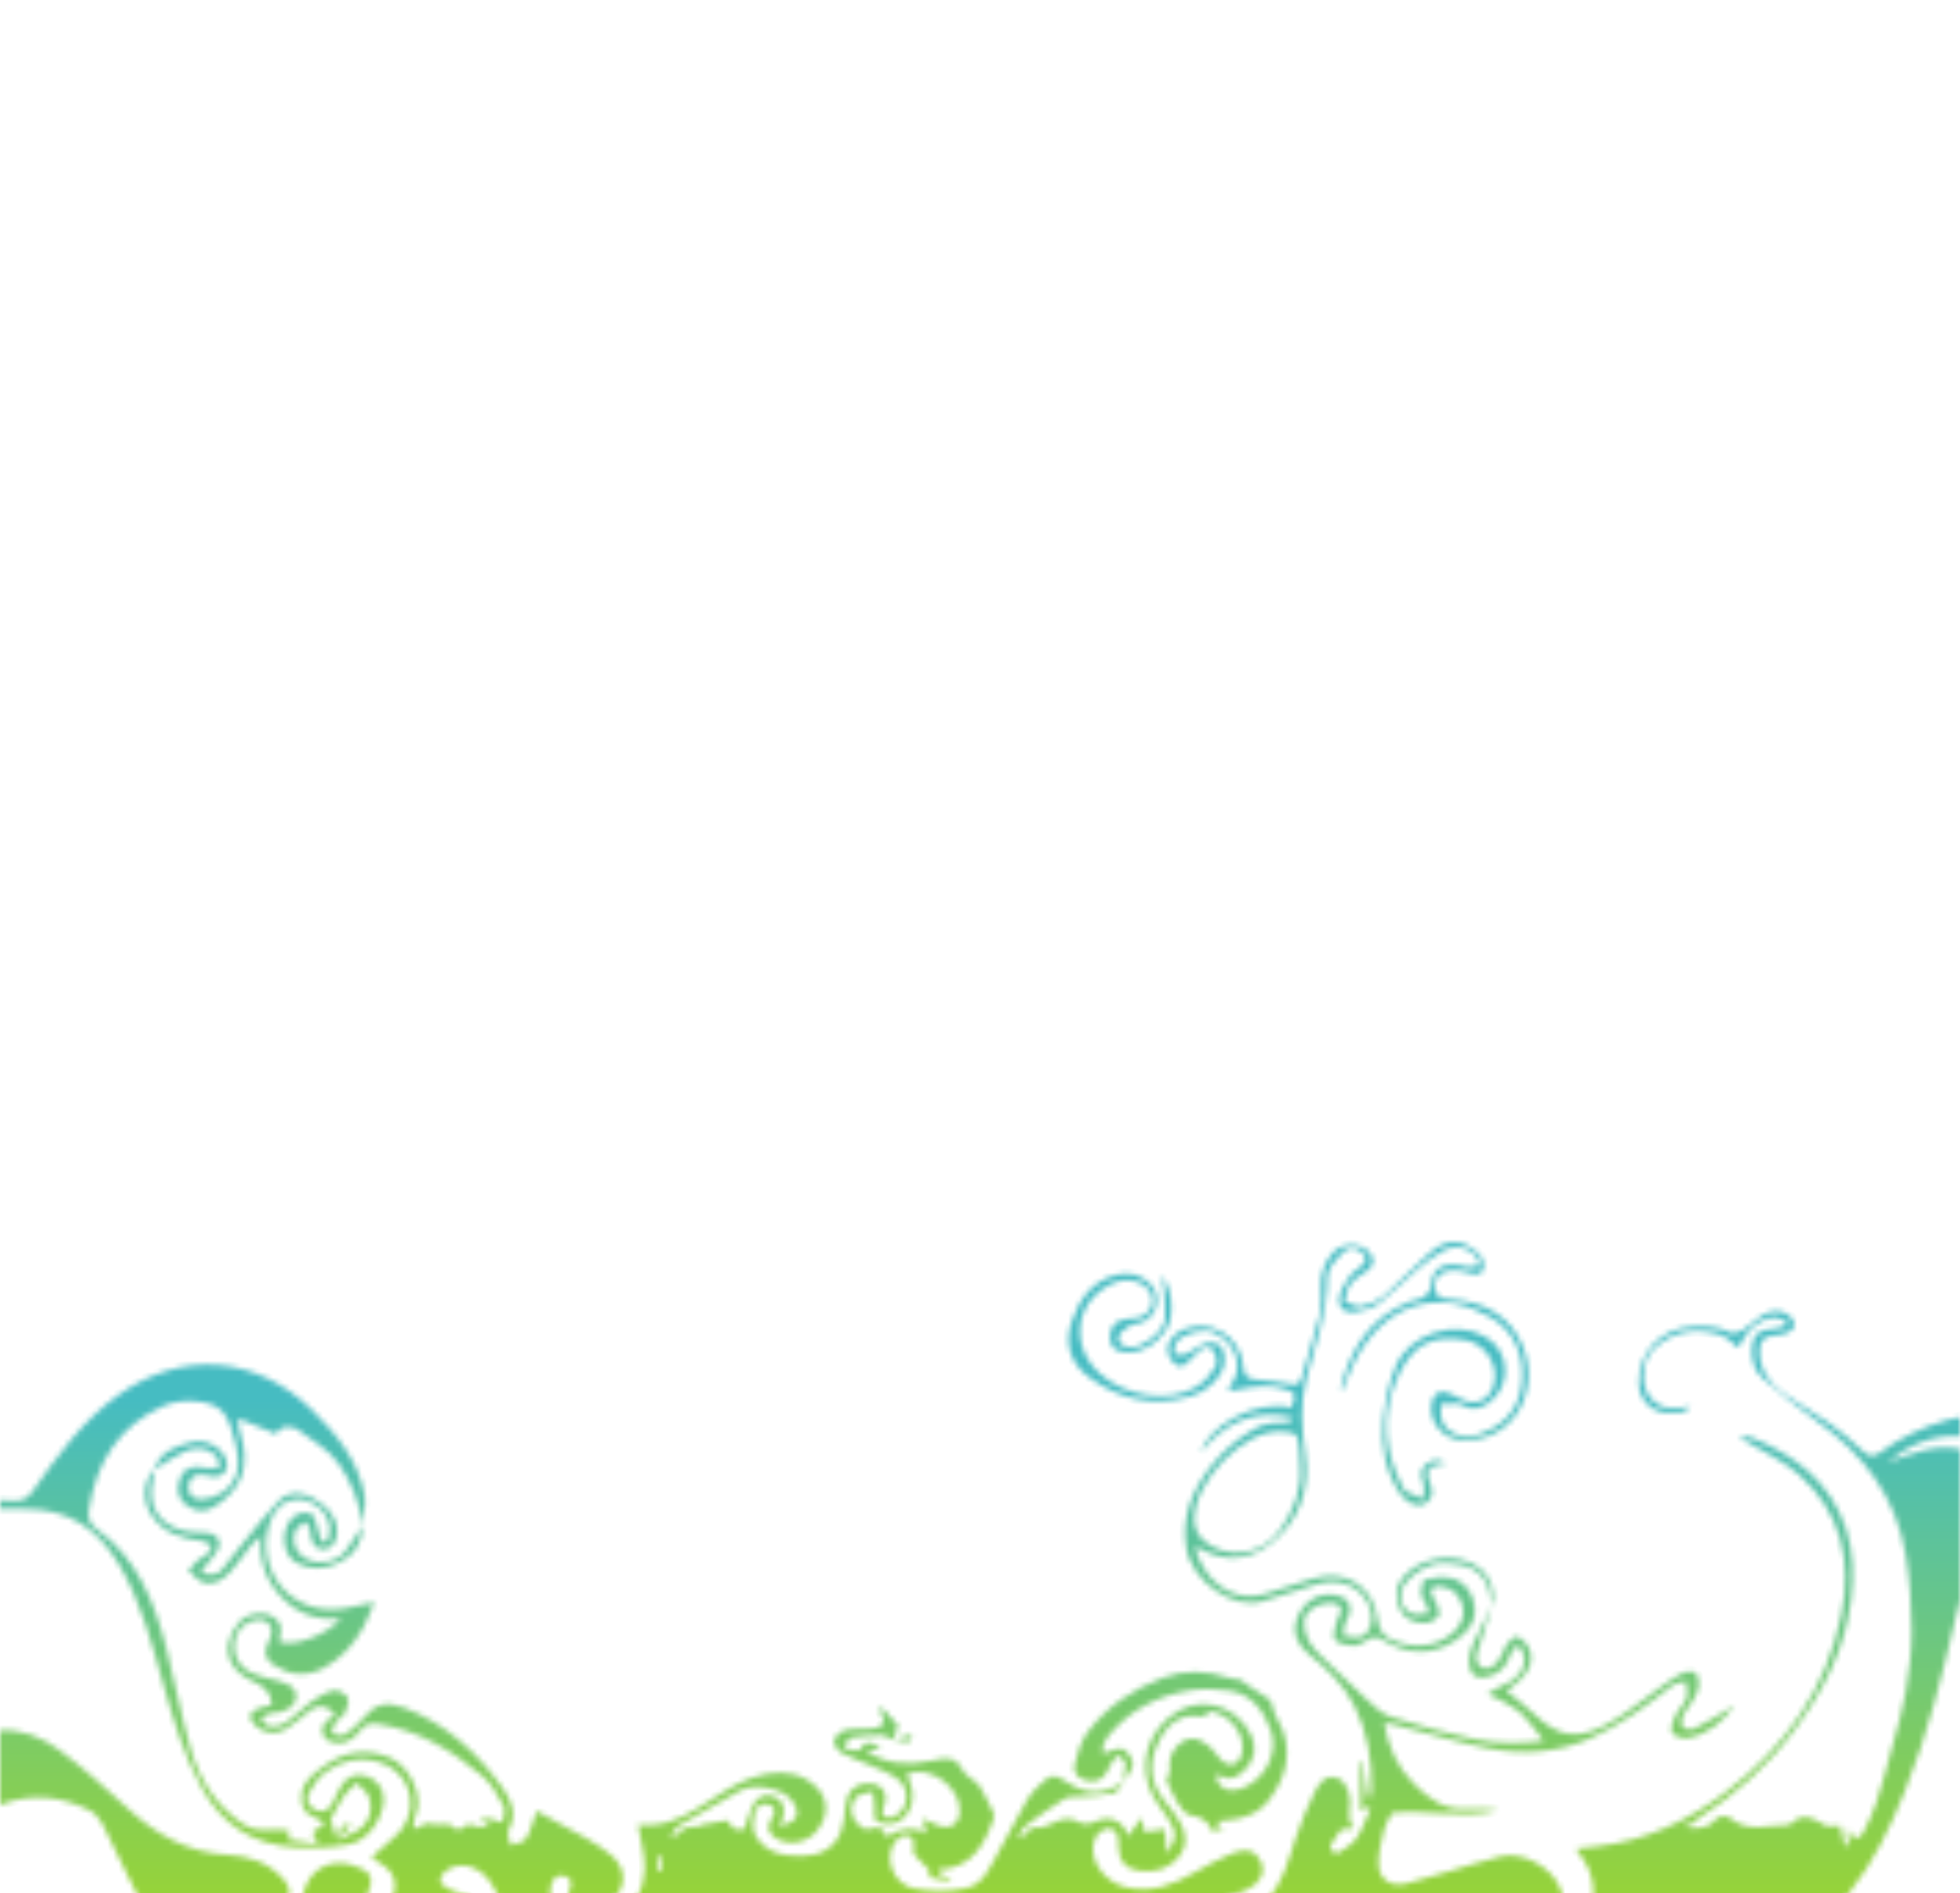 <svg width="355" height="343" viewBox="0 0 355 343" fill="none" xmlns="http://www.w3.org/2000/svg">
<g clip-path="url(#clip0_670_1323)">
<mask id="path-2-inside-1_670_1323" fill="white">
<path d="M65.678 276.328C65.704 279.318 64.278 281.551 61.742 282.909C59.2 284.267 56.417 284.55 53.782 283.156C50.731 281.546 50.726 276.056 53.772 274.384C54.497 273.987 55.748 273.936 56.453 274.306C57.019 274.605 57.163 275.768 57.42 276.57C57.713 277.476 57.898 278.417 58.233 279.302C58.264 279.385 59.355 279.266 59.38 279.122C59.576 278.165 59.869 277.121 59.663 276.215C59.066 273.596 56.571 271.631 54.142 271.61C51.59 271.59 49.62 273.221 48.781 276.051C46.142 284.952 53.129 292.916 62.256 291.393C63.934 291.116 65.59 290.714 67.793 290.256C67.01 292.067 66.522 293.498 65.806 294.799C64.103 297.892 61.804 300.464 58.65 302.157C55.593 303.793 52.573 303.557 49.702 301.709C48.251 300.778 47.593 299.476 48.508 297.768C48.539 297.712 48.555 297.65 48.581 297.588C49.141 296.338 49.754 295.026 48.457 293.909C47.402 292.999 45.066 293.472 43.862 294.691C41.501 297.089 42.113 301.349 45.246 302.888C47.001 303.747 49.008 304.122 50.916 304.637C53.412 305.316 54.395 307.06 53.072 308.851C52.599 309.489 51.647 309.839 50.849 310.142C50.273 310.364 49.548 310.183 48.951 310.374C48.334 310.564 47.788 310.986 47.212 311.305C47.793 311.825 48.339 312.725 48.961 312.777C49.903 312.854 51.05 312.576 51.827 312.036C53.401 310.945 54.703 309.468 56.267 308.357C57.538 307.457 58.963 306.587 60.445 306.237C61.186 306.062 62.653 306.86 62.987 307.585C63.321 308.321 62.802 309.576 62.38 310.477C62.107 311.053 61.191 311.295 60.816 311.856C60.404 312.478 60.286 313.296 60.039 314.027C60.8 314.156 61.778 314.639 62.277 314.336C63.502 313.595 64.659 312.612 65.565 311.501C67.849 308.707 69.871 308.069 73.298 309.391C80.81 312.293 86.464 317.5 91.059 323.942C92.664 326.19 93.704 328.613 92.124 331.484C91.759 332.148 92.335 333.332 92.479 334.278C93.436 333.908 94.841 333.805 95.263 333.11C96.163 331.628 96.559 329.838 97.197 328.068C100.068 329.637 103.15 331.268 106.17 333.007C107.724 333.897 109.268 334.86 110.631 336.007C112.982 337.988 113.435 340.576 112.051 342.871C110.61 345.258 107.184 346.529 104.652 345.654C103.078 345.109 102.481 344.121 103.109 342.536C103.598 341.312 103.716 340.149 102.136 339.804C100.721 339.495 100.063 340.447 99.764 341.728C99.132 344.43 101.231 347.769 104.107 348.582C110.523 350.393 116.497 345.845 116.749 338.626C116.841 336.022 115.997 333.388 115.56 330.61C116.198 330.61 117.124 330.656 118.05 330.599C122.146 330.352 125.439 328.197 128.747 326.072C131.942 324.019 135.117 321.935 138.976 321.333C142.392 320.803 145.525 321.307 148.031 323.911C150.141 326.103 150.058 329.148 147.866 331.762C146.091 333.882 142.829 334.443 140.545 333.007C139.284 332.215 138.811 331.232 139.598 329.766C140.066 328.891 141.034 327.713 139.454 327.003C138.024 326.36 136.912 327.332 136.635 328.531C136.341 329.807 136.223 331.5 136.83 332.534C138.76 335.796 142.13 336.321 145.587 336.202C148.638 336.1 151.118 334.829 152.291 331.875C152.816 330.548 152.965 329.03 153.079 327.584C153.295 324.749 154.591 323.216 157.092 323.108C159.788 322.99 161.11 324.996 159.999 327.389C159.778 327.862 159.757 328.809 160.045 329.051C160.41 329.359 161.28 329.375 161.784 329.159C164.537 327.986 165.092 324.209 162.623 322.321C161.084 321.143 159.129 320.489 157.323 319.671C155.692 318.93 153.938 318.426 152.405 317.531C151.705 317.124 150.902 315.905 151.056 315.282C151.247 314.505 152.291 313.631 153.13 313.404C154.385 313.065 155.785 313.245 157.128 313.209C160.107 313.137 160.693 312.164 159.258 309.643C159.386 309.52 159.52 309.401 159.649 309.278C160.585 310.286 161.522 311.3 162.649 312.519C162.484 313.029 162.227 313.842 161.794 315.2C163.065 314.845 163.904 314.613 165.309 314.222C164.902 314.938 164.635 315.679 164.47 315.653C163.276 315.488 162.098 315.195 160.935 314.881C160.601 314.788 160.313 314.32 160.014 314.33C158.183 314.387 156.335 314.433 154.524 314.711C153.927 314.804 153.398 315.534 152.934 316.054C152.873 316.121 153.351 316.949 153.629 316.98C154.421 317.068 155.79 317.176 155.95 316.831C156.917 314.706 158.116 316.28 159.17 316.116C159.206 316.296 159.237 316.471 159.273 316.651C158.589 316.836 157.91 317.016 156.958 317.273C160.853 319.748 164.794 319.805 168.895 318.935C170.979 318.493 173.011 317.927 174.333 320.633C174.93 321.858 176.721 322.46 177.492 323.653C178.707 325.521 179.519 327.646 180.137 328.922C178.326 334.453 175.887 338.466 169.939 338.698C169.985 338.919 170.032 339.14 170.078 339.362C170.773 339.717 171.472 340.072 172.167 340.432C172.167 340.54 172.167 340.648 172.162 340.756C170.912 340.566 169.646 340.447 168.437 340.108C168.241 340.051 168.313 339.027 168.293 338.77C167.089 337.53 166.019 336.424 165.473 335.858C165.37 334.499 165.617 333.368 165.185 332.961C164.151 331.994 163.045 332.565 162.211 333.558C159.952 336.264 161.671 341.368 165.535 342.119C168.596 342.716 171.992 342.727 175.023 342.042C178.31 341.301 179.489 337.844 181.042 335.143C182.771 332.143 184.325 329.046 186.038 326.036C186.537 325.156 187.253 324.369 187.983 323.659C190.427 321.282 190.803 321.235 193.602 323.051C196.972 325.233 200.234 325.084 203.455 322.779C202.889 323.504 202.431 324.703 201.731 324.863C199.843 325.3 197.846 325.284 195.896 325.465C194.852 325.562 193.622 325.362 192.809 325.856C190.36 327.343 188.045 329.056 185.745 330.78C185.184 331.201 184.886 331.978 184.469 332.596C184.623 332.719 184.778 332.843 184.927 332.966C185.601 332.338 186.275 331.711 186.944 331.083C187.994 331.191 188.987 331.052 189.856 330.641C191.569 329.833 193.272 328.907 195.135 329.972C196.442 330.723 197.548 330.388 198.742 329.838C200.496 329.03 202.57 329.555 203.604 331.093C203.985 331.664 204.19 332.349 204.309 332.616C205.045 331.639 205.801 330.625 206.784 329.313C207.046 330.63 207.18 331.33 207.293 331.891C208.672 331.7 209.773 331.546 210.961 331.376C211.095 333.033 211.208 334.397 211.322 335.765C213.236 332.992 213.194 331.911 211.476 329.262C211.023 328.562 210.55 327.873 210.035 327.214C206.12 322.187 206.737 315.545 211.491 311.331C216.775 306.644 223.711 308.666 226.551 314.197C227.704 316.445 227.344 318.766 225.399 320.71C224.75 321.359 223.85 322.002 222.991 322.12C222.096 322.244 221.113 321.724 220.192 321.493C220.501 323.926 222.517 324.945 225.111 323.906C229.186 322.275 231.64 317.459 230.158 313.409C228.882 309.921 226.721 306.921 222.754 306.304C220.269 305.913 217.609 305.862 215.134 306.294C209.701 307.246 204.921 309.669 201.232 313.903C200.229 315.056 199.385 316.337 199.802 317.665C201.072 317.32 202.4 316.517 203.321 316.841C204.206 317.155 205.209 318.668 205.173 319.615C205.132 320.71 204.01 321.77 203.352 322.846C203.537 321.688 203.892 320.52 203.835 319.378C203.81 318.884 202.945 318.431 202.462 317.963C202.055 318.462 201.525 318.905 201.258 319.47C200.471 321.127 199.807 322.815 197.476 322.666C195.593 322.547 194.24 321.431 194.651 319.63C195.125 317.556 195.819 315.339 197.075 313.682C200.558 309.082 205.256 305.949 210.648 303.922C214.604 302.435 218.607 302.625 222.595 303.942C223.341 304.189 224.164 304.21 224.632 304.287C226.181 305.352 227.472 306.407 228.918 307.179C229.818 307.662 230.271 308.007 230.482 309.165C230.765 310.719 231.887 312.097 232.417 313.636C234.146 318.658 232.345 323.144 229.247 326.802C227.709 328.619 224.838 329.606 222.096 329.761C221.602 329.787 221.113 329.874 220.248 329.982C220.778 330.574 221.087 330.924 221.494 331.376C220.799 331.469 220.182 331.551 219.466 331.644C218.839 329.648 217.347 329.154 215.474 328.809C214.584 328.644 213.781 327.363 213.189 326.427C212.412 325.192 211.846 323.818 211.291 322.465C211.193 322.223 211.641 321.791 211.738 321.415C211.846 321.004 211.944 320.541 211.872 320.134C211.461 317.783 213.704 314.86 216.132 314.968C217.13 315.015 218.211 315.684 219.039 316.342C219.873 317.001 220.367 318.081 221.159 318.812C222.78 320.319 224.524 319.692 224.961 317.52C225.697 313.867 222.317 309.921 218.262 309.952C218.561 310.446 218.803 310.842 218.9 311.007C217.434 311.007 215.782 310.657 214.373 311.084C211.985 311.804 210.591 313.821 209.593 316.054C207.982 319.656 208.353 323.005 210.828 326.118C211.867 327.425 212.963 328.721 213.771 330.167C214.856 332.117 215.129 334.283 213.683 336.172C211.955 338.43 209.49 339.248 206.686 338.96C203.923 338.677 202.58 337.139 202.57 334.381C202.57 334.124 202.57 333.867 202.58 333.609C202.626 332.23 201.86 331.16 200.63 331.237C199.802 331.294 198.649 332.251 198.325 333.069C196.926 336.619 199.771 340.869 203.877 341.878C208.559 343.03 212.551 341.409 216.477 339.151C218.638 337.906 220.856 336.707 223.155 335.755C225.78 334.669 227.519 335.302 228.383 337.268C229.232 339.197 228.316 341.132 225.872 342.325C224.668 342.912 223.305 343.2 222.147 343.858C221.524 344.213 220.778 345.109 220.84 345.68C220.907 346.277 221.797 347.095 222.466 347.254C225.533 348.005 227.575 346.055 229.463 344.131C232.448 341.085 233.322 337 234.634 333.121C235.612 330.224 236.739 327.353 238.118 324.631C238.889 323.113 240.026 321.292 242.311 322.151C244.05 322.805 244.919 325.66 244.426 327.852C244.245 328.649 244.513 329.555 244.58 330.409L245.213 330.502C244.971 330.836 244.621 331.495 244.508 331.454C242.265 330.697 242.275 333.038 241.22 333.861C240.953 334.067 240.86 334.993 241.071 335.199C241.395 335.518 242.229 335.781 242.532 335.58C243.685 334.824 244.992 334.057 245.722 332.956C246.787 331.356 247.405 329.462 248.212 327.698C248.053 327.584 247.893 327.466 247.734 327.353C247.291 327.564 246.844 327.775 246.401 327.986V319.028C246.504 319.018 246.612 319.013 246.715 319.002C247.05 321.204 247.389 323.412 247.724 325.614C247.883 325.609 248.043 325.603 248.202 325.598C248.279 325.074 248.413 324.544 248.423 324.019C248.526 318.817 247.688 313.826 245.357 309.098C243.422 305.162 240.345 302.301 237.032 299.636C234.778 297.82 234.012 295.494 235.005 293.009C236.137 290.179 238.694 288.558 241.483 288.903C244.472 289.274 245.321 291.198 243.772 293.755C243.35 294.455 243.453 295.479 243.314 296.353C244.41 296.425 245.619 296.827 246.576 296.492C248.269 295.895 248.917 293.307 248.156 291.29C246.705 287.437 242.789 285.682 238.467 286.994C235.164 287.998 231.877 289.068 228.578 290.097C223.655 291.635 215.829 286.716 214.841 280.254C213.971 274.594 216.055 269.789 219.482 265.457C221.596 262.786 224.092 260.692 227.117 258.902C229.247 257.641 231.058 257.765 233.122 257.667C233.569 257.646 233.996 257.25 234.326 256.828C227.23 255.099 221.787 257.682 217.439 263.177C218.7 258.557 227.292 253.386 233.996 255.012C234.063 254.642 234.048 254.23 234.218 253.921C234.892 252.707 234.315 252.228 233.214 251.812C230.245 250.695 227.282 251.102 224.303 251.709C223.778 251.817 223.243 251.894 222.59 252.007C222.651 251.565 222.61 251.333 222.708 251.22C225.414 248.051 224.107 243.291 219.832 241.403C217.882 240.544 213.966 241.563 212.896 243.394C212.592 243.909 212.747 244.691 212.69 245.349C213.395 245.36 214.193 245.586 214.789 245.334C215.88 244.871 216.796 244.001 217.887 243.533C219.235 242.952 220.845 243.096 221.447 244.444C221.921 245.504 221.895 247.155 221.391 248.2C220.197 250.664 217.949 252.275 215.381 253.011C208.77 254.904 202.657 253.494 197.208 249.44C193.89 246.97 192.779 243.425 194.085 239.515C195.439 235.476 197.728 232.085 202.179 230.953C204.484 230.367 206.686 230.866 208.394 232.641C210.514 234.838 209.598 238.563 206.722 239.582C205.996 239.839 205.117 239.808 204.515 240.209C203.712 240.75 202.57 241.568 202.544 242.298C202.498 243.631 203.748 244.079 205.055 244.037C207.303 243.965 210.771 241.249 211.003 238.98C211.198 237.045 210.889 235.059 210.756 233.099C210.715 232.492 210.493 231.895 210.308 231.072C212.33 233.078 212.814 238.439 211.219 240.827C209.583 243.276 207.391 244.953 204.247 244.969C202.107 244.979 201.114 244.176 201.042 242.293C200.97 240.333 202.158 239.098 204.165 238.918C205.168 238.825 206.31 238.815 207.123 238.326C209.624 236.814 209.176 233.541 206.192 232.306C205.019 231.823 203.326 231.797 202.143 232.255C194.857 235.08 193.386 243.441 199.117 248.766C203.753 253.072 211.898 254.271 216.817 251.174C218.17 250.32 219.379 248.977 220.171 247.582C220.583 246.862 220.264 245.257 219.677 244.552C218.859 243.58 217.686 244.14 216.853 245.041C216.503 245.416 216.153 245.797 215.762 246.137C214.939 246.857 214.29 248.118 212.87 247.114C211.62 246.229 211.013 244.274 211.836 243.014C212.371 242.195 213.148 241.347 214.018 240.971C219.261 238.692 224.756 242.005 225.208 247.696C225.322 249.105 225.81 249.764 227.251 249.893C229.479 250.093 231.712 250.376 233.914 250.767C234.984 250.958 235.452 250.639 235.735 249.656C236.826 245.833 238.061 242.046 239.018 238.187C239.409 236.603 239.358 234.869 239.27 233.212C239.141 230.82 239.872 228.767 241.369 226.997C242.944 225.134 246.376 225.083 247.904 226.755C248.974 227.928 249.03 229.034 247.775 230.063C246.736 230.917 245.434 231.545 244.631 232.569C243.968 233.413 243.87 234.699 243.52 235.79C244.559 236.109 245.691 236.855 246.612 236.649C248.115 236.309 249.689 235.605 250.847 234.606C253.661 232.178 256.136 229.353 258.976 226.956C262.12 224.301 264.708 224.373 267.759 227.028C268.412 227.599 268.875 228.967 268.685 229.801C268.371 231.169 267.131 230.912 265.984 230.562C265.016 230.269 263.967 230.079 262.964 230.12C261.008 230.197 259.799 231.432 259.846 233.089C259.902 235.152 261.384 235.286 262.938 235.394C268.778 235.8 273.547 238.409 275.765 243.785C279.14 251.976 274.072 261.397 264.723 260.888C261.178 260.692 258.559 257.343 259.372 253.916C259.701 252.522 260.648 251.796 262.099 252.265C263.061 252.573 263.951 253.113 264.872 253.556C267.213 254.688 269.601 253.695 270.455 251.235C271.721 247.598 269.199 243.425 265.382 242.756C259.213 241.676 255.452 243.626 252.72 250.453C250.214 256.72 250.79 263.296 254.088 269.408C254.237 269.691 254.381 270.072 254.628 270.19C255.663 270.684 256.733 271.096 257.793 271.538C257.803 270.53 258.101 269.403 257.757 268.533C257.222 267.201 257.222 266.151 258.338 265.266C259.341 264.469 260.458 264.186 261.878 265.127C261.127 265.256 260.622 265.307 260.139 265.436C258.791 265.781 258.148 266.501 258.75 267.973C259.398 269.557 259.995 271.24 258.07 272.387C256.681 273.216 254.664 272.274 253.414 270.314C250.888 266.357 250.116 261.896 250.528 257.379C250.831 254.045 251.531 250.608 252.812 247.531C255.297 241.568 263.602 239.016 269.03 242.159C273.635 244.83 273.851 251.246 269.457 254.261C268.134 255.166 266.786 255.475 265.289 254.76C264.883 254.564 264.466 254.281 264.044 254.266C263.02 254.23 261.986 254.323 260.962 254.364C261.044 255.47 260.833 256.71 261.276 257.646C262.305 259.838 265.171 260.703 267.81 259.843C272.173 258.423 275.044 255.47 275.605 250.927C276.233 245.843 274.509 241.264 270.012 238.645C261.708 233.804 252.164 235.136 246.221 245.061C244.935 247.212 244.112 249.64 243.047 251.997C242.985 251.786 242.789 251.488 242.851 251.261C244.709 244.3 248.187 238.63 255.256 235.857C255.436 235.785 255.601 235.651 255.786 235.625C257.813 235.347 259.094 234.689 259.321 232.188C259.537 229.791 261.6 228.767 264.044 229.137C264.739 229.245 265.418 229.559 266.107 229.564C266.745 229.569 267.388 229.297 268.031 229.142C267.754 228.54 267.615 227.784 267.167 227.362C265.562 225.844 263.545 225.479 261.631 226.441C259.887 227.321 258.297 228.587 256.794 229.857C254.402 231.885 252.241 234.2 249.761 236.104C248.609 236.989 246.962 237.359 245.48 237.642C243.469 238.028 242.151 236.721 242.645 234.704C242.975 233.356 243.926 232.147 244.683 230.928C244.94 230.516 245.48 230.29 245.866 229.955C246.725 229.209 248.007 228.463 246.942 227.156C245.985 225.983 244.359 225.726 243.324 226.76C242.069 228.01 240.423 229.729 240.433 231.241C240.464 237.76 238.2 243.739 236.595 249.857C235.422 254.343 235.766 258.732 236.389 263.203C237.31 269.809 235.437 275.443 230.117 279.642C226.129 282.786 221.797 282.997 217.336 280.568C217.079 280.429 216.791 280.347 216.441 280.208C217.63 285.559 222.749 290.884 229.474 288.641C232.211 287.73 234.948 286.835 237.711 286.006C243.87 284.164 248.902 287.426 249.586 293.781C249.797 295.726 251.083 296.698 252.529 297.249C256.218 298.653 259.866 298.489 263.066 295.88C265.505 293.889 265.706 290.596 263.437 288.425C262.737 287.756 261.518 287.406 260.509 287.354C259.249 287.293 258.827 288.137 259.491 289.31C259.681 289.644 260.005 289.927 260.108 290.282C260.345 291.095 260.905 292.247 260.576 292.7C260.057 293.415 258.899 294.053 258.019 294.038C256.115 294.002 254.284 293.302 253.476 291.347C252.684 289.428 252.637 287.519 254.098 285.759C257.268 281.952 263.725 281.052 267.754 283.907C269.951 285.466 270.99 288.337 270.244 290.817C270.156 290.544 270.023 290.267 270.002 289.984C269.801 286.598 268.057 284.226 264.733 283.511C262.979 283.135 260.957 282.971 259.3 283.485C257.582 284.026 255.868 285.25 254.67 286.629C252.977 288.579 253.666 291.543 255.791 292.32C256.686 292.649 257.844 292.268 258.883 292.206C258.6 291.455 258.343 290.694 258.014 289.958C257.86 289.613 257.34 289.31 257.371 289.032C257.484 288.028 257.556 286.305 258.009 286.176C259.542 285.749 261.312 285.548 262.84 285.904C265.294 286.475 266.704 288.445 267.069 290.879C267.491 293.704 265.814 295.7 263.668 297.13C259.377 299.991 254.927 299.759 250.595 297.171C249.447 296.487 248.598 296.379 247.492 297.192C246.797 297.701 245.84 298.175 245.033 298.128C243.896 298.062 242.424 297.799 241.791 297.043C241.308 296.456 241.817 294.964 242.043 293.904C242.187 293.235 242.733 292.649 242.872 291.98C242.954 291.594 242.728 290.889 242.419 290.709C240.731 289.742 236.137 291.064 236.178 293.935C236.219 296.631 237.572 298.468 239.46 300.176C242.064 302.527 244.482 305.09 247.086 307.446C248.573 308.789 250.101 310.415 251.907 311.012C256.815 312.627 261.852 313.924 266.905 315.041C271.407 316.039 276.006 315.848 279.582 315.37C278.553 314.053 277.349 312.195 275.821 310.667C274.684 309.535 273.135 308.794 271.726 307.956C271.016 307.529 270.208 307.261 269.441 306.921C270.244 306.433 270.99 305.784 271.859 305.481C274.556 304.534 276.325 302.522 276.073 300.181C275.991 299.41 275.348 298.694 274.957 297.953C274.473 298.545 273.768 299.065 273.547 299.744C272.997 301.437 272.07 302.723 270.419 303.407C267.476 304.622 265.907 303.546 266.112 300.392C266.169 299.523 266.452 298.627 266.817 297.83C267.908 295.448 269.097 293.102 270.244 290.745C269.488 293.184 268.726 295.623 267.98 298.062C267.558 299.44 266.678 300.963 268.361 302.034C269.575 302.805 271.165 301.699 272.112 299.62C272.323 299.157 272.42 298.607 272.729 298.226C273.254 297.573 273.83 296.657 274.52 296.528C275.07 296.42 275.991 297.182 276.439 297.784C278.101 300.042 277.38 302.692 274.607 304.966C274.026 305.445 273.413 305.892 272.878 306.304C274.576 307.729 276.248 309 277.766 310.436C282.031 314.469 285.396 315.323 290.696 312.561C294.354 310.657 297.554 307.878 300.971 305.512C302.18 304.673 303.358 303.737 304.675 303.119C306.615 302.203 307.881 303.109 307.701 305.254C307.623 306.16 307.176 307.076 306.723 307.894C306.167 308.897 305.298 309.736 304.814 310.765C304.531 311.372 304.454 312.437 304.804 312.869C305.133 313.276 306.301 313.435 306.841 313.173C308.838 312.195 310.736 311.007 312.65 309.87C313.17 309.561 313.623 309.149 314.199 308.902C312.115 311.866 309.429 314.073 305.854 314.84C304.917 315.04 303.307 314.593 302.864 313.898C302.447 313.24 302.967 311.778 303.41 310.827C303.94 309.684 305.056 308.789 305.478 307.626C305.797 306.747 305.421 305.615 305.354 304.596C304.5 304.853 303.482 304.894 302.828 305.404C298.156 309.041 293.428 312.566 287.959 314.953C282.042 317.531 275.837 317.948 269.632 316.738C263.854 315.612 258.199 313.888 252.483 312.432C251.891 312.283 251.289 312.185 250.713 312.067C251.397 316.327 252.982 319.959 255.956 323.015C258.693 325.825 261.569 328.001 265.773 327.672C267.661 327.523 269.57 327.646 271.468 327.898C264.991 329.591 258.415 327.764 252.118 328.428C251.546 329.601 250.893 330.507 250.667 331.51C250.193 333.604 249.586 335.77 249.689 337.875C249.823 340.55 252.025 341.872 254.664 341.224C257.196 340.602 259.686 339.804 262.197 339.079C265.382 338.153 268.541 337.103 271.762 336.316C275.826 335.323 281.136 338.276 282.639 342.176C284.09 345.958 282.145 349.719 278.209 350.738C275.615 351.406 274.165 350.47 273.624 347.831C273.434 346.899 273.28 345.911 272.847 345.083C272.05 343.539 270.676 343.534 269.704 345.001C268.844 346.302 268.834 347.676 269.663 348.993C270.841 350.861 272.389 352.219 274.71 352.456C278.898 352.878 282.762 352.163 286.019 349.281C289.127 346.534 289.487 340.72 286.796 336.877C286.436 336.362 286.076 335.853 285.422 334.916C287.012 334.736 288.226 334.608 289.44 334.458C298.089 333.424 305.699 329.879 312.568 324.677C323.388 316.476 330.823 305.954 333.514 292.51C335.454 282.827 333.493 273.977 325.909 267.185C323.1 264.669 319.462 263.069 316.195 261.063C315.851 260.852 315.465 260.692 315.213 260.07C316 260.219 316.838 260.239 317.564 260.538C325.256 263.743 331.461 268.554 334.28 276.74C335.747 280.995 335.819 285.446 335.268 289.881C334.172 298.782 330.19 306.417 324.916 313.523C320.142 319.954 314.261 325.11 307.567 329.421C307.15 329.689 306.862 330.167 306.435 330.414C306.085 330.615 305.622 330.62 305.092 330.738C306.239 331.659 309.522 331.165 310.381 329.925C311.235 328.696 312.851 328.922 313.309 329.313C316.581 332.102 320.25 330.569 323.769 330.594C323.954 330.594 324.191 330.553 324.314 330.435C326.486 328.284 328.446 329.298 330.54 330.656C331.142 331.042 332.207 330.718 333.262 330.718C333.442 331.536 333.745 332.925 334.049 334.319C334.296 334.278 334.543 334.237 334.79 334.201C334.738 333.373 334.682 332.544 334.63 331.716C334.754 331.68 334.877 331.649 335.001 331.613C335.237 332.061 335.474 332.513 335.834 333.193C336.359 332.868 337.105 332.678 337.337 332.23C338.268 330.404 339.215 328.557 339.837 326.612C340.964 323.108 341.9 319.542 342.847 315.982C343.681 312.859 344.633 309.746 345.157 306.566C345.759 302.913 346.264 299.193 346.238 295.504C346.207 290.915 345.919 286.274 345.173 281.751C343.444 271.322 337.656 263.455 329.084 257.435C325.688 255.048 322.478 252.378 319.303 249.697C317.559 248.226 317.193 246.013 317.353 243.878C317.523 241.629 318.716 240.853 321.181 240.734C321.958 240.698 322.73 240.379 323.481 240.122C323.527 240.107 323.44 239.211 323.28 239.165C322.462 238.918 321.546 238.553 320.764 238.717C318.593 239.17 316.972 240.528 315.815 242.417C315.485 242.952 315.207 243.518 314.863 244.156C313.726 243.307 312.799 242.195 311.642 241.835C307.485 240.534 303.487 240.986 300.034 243.868C297.899 245.648 297.117 249.033 298.048 251.637C298.923 254.086 301.243 255.434 304.027 255.094C304.639 255.017 305.246 254.889 306.188 254.729C304.835 256.494 303.209 255.995 301.799 255.928C299.098 255.799 296.942 253.474 296.819 250.798C296.561 245.293 300.631 240.729 306.265 240.353C308.694 240.194 311.112 240.189 313.417 241.419C313.988 241.722 315.177 241.264 315.876 240.832C317.173 240.034 318.217 238.805 319.55 238.105C321.073 237.308 322.786 237.179 324.232 238.496C325.364 239.525 325.23 240.775 323.826 241.398C323.028 241.753 322.102 241.897 321.222 241.948C319.339 242.062 318.665 243.086 318.68 244.856C318.711 248.195 320.507 250.572 323.013 252.398C325.652 254.317 328.554 255.871 331.214 257.765C333.344 259.277 335.387 260.944 337.265 262.755C338.412 263.857 339.271 264.047 340.552 263.11C344.2 260.435 348.229 258.5 352.587 257.271C353.379 257.05 354.197 256.905 355 256.725V260.198C349.917 259.879 345.662 261.824 341.808 264.922C346.099 263.435 350.272 261.51 355 262.514V289.912C354.748 290.905 354.475 291.887 354.249 292.885C351.784 303.639 349.119 314.325 344.967 324.595C342.343 331.088 339.359 337.36 334.944 342.865C333.9 344.167 332.932 345.531 331.929 346.868C332.814 347.095 333.37 347.002 333.9 346.848C335.788 346.302 337.512 346.236 339.451 347.167C340.588 347.712 342.477 347.481 343.681 346.889C345.06 346.21 345.764 346.498 346.459 347.527C348.99 346.251 350.261 346.215 353.101 347.167C353.693 347.367 354.362 347.331 354.995 347.409V366.703H231.897C231.223 366.466 230.549 366.034 229.875 366.024C224.745 365.941 219.61 365.921 214.481 365.911C201.51 365.885 188.544 365.854 175.573 365.864C158.62 365.88 141.672 365.921 124.718 365.998C124.044 365.998 123.365 366.456 122.691 366.703H0.01C0.01 360.41 0.01 354.113 0.01 347.82C1.147 347.301 2.279 346.781 3.751 346.112C3.962 346.174 4.703 346.57 5.459 346.596C8.279 346.699 11.098 346.693 13.918 346.699C16.017 346.699 18.116 346.601 20.215 346.647C21.661 346.678 23.251 345.618 24.398 347.702C28.782 355.672 36.073 360.071 44.207 363.343C44.572 363.492 45.051 363.364 45.478 363.364C44.897 362.695 44.295 362.355 43.667 362.052C36.834 358.733 31.18 353.912 27.259 347.486C23.976 342.104 21.558 336.203 18.646 330.584C18.106 329.545 17.21 328.444 16.197 327.939C10.97 325.346 5.552 324.785 0.005 326.977V313.471C4.06 313.235 7.682 314.758 10.753 317.037C15.065 320.232 19.073 323.864 23.03 327.507C28.231 332.297 33.958 335.616 41.249 336.012C44.989 336.218 48.575 337.365 51.266 340.339C52.439 341.636 52.938 342.958 51.776 344.466C50.711 345.85 49.589 345.217 48.385 344.543C47.958 344.306 47.238 344.594 46.651 344.641C46.847 345.253 46.852 346.081 47.269 346.436C50.212 348.947 53.859 347.676 54.749 343.9C54.852 343.462 54.95 343.025 55.069 342.588C56.144 338.657 59.72 336.676 63.671 337.823C67.335 338.893 67.901 340.139 66.434 343.545C66.172 344.157 66.131 345.253 66.501 345.649C66.856 346.035 67.952 346.025 68.585 345.798C70.195 345.222 71.276 344.033 71.492 342.274C71.703 340.55 71.106 339.11 69.665 338.086C68.95 337.576 68.214 337.108 67.273 336.475C68.112 335.739 68.785 335.184 69.424 334.582C70.633 333.44 72.027 332.426 72.969 331.088C76.153 326.571 73.766 320.566 68.441 319.141C64.844 318.174 61.644 318.987 58.819 321.127C57.605 322.043 56.679 323.473 55.943 324.842C55.279 326.077 55.851 327.26 57.152 327.867C58.398 328.449 59.442 328.006 60.121 326.869C60.677 325.933 61.073 324.904 61.572 323.936C62.591 321.971 64.253 321.163 66.151 321.678C68.276 322.259 69.676 324.168 69.501 326.257C69.213 329.74 66.532 333.501 63.116 334.144C59.956 334.741 56.638 334.834 53.417 334.649C45.951 334.216 40.348 330.661 36.644 324.05C33.377 318.215 31.514 311.892 29.698 305.537C27.511 297.892 25.613 290.148 21.455 283.213C17.663 276.889 12.292 273.39 4.811 273.37C3.205 273.37 1.605 273.339 0 273.324C0 272.809 0 272.295 0 271.78C0.895 271.816 1.796 271.847 2.691 271.883C4.173 271.945 5.119 271.302 5.994 270.041C10.44 263.661 14.988 257.358 21.414 252.738C32.908 244.475 46.559 245.55 56.607 255.506C60.996 259.854 64.865 264.572 66.028 270.828C66.357 272.588 65.781 274.512 65.616 276.364C65.246 272.243 63.625 268.415 61.371 265.174C59.596 262.622 56.545 260.929 53.952 259C53.314 258.526 52.213 258.356 51.416 258.521C50.772 258.65 50.278 259.488 49.98 259.771C47.649 258.809 45.416 257.888 43.188 256.967C43.06 258.13 43.26 258.85 43.487 259.56C45.406 265.462 43.95 269.671 38.805 272.958C37.169 274.003 35.491 273.854 33.927 272.789C32.337 271.708 31.982 270.128 32.461 268.359C33.114 265.961 34.714 265.323 37.858 265.987C38.486 266.12 39.211 265.817 39.89 265.714C39.597 264.978 39.505 264.021 38.974 263.553C37.302 262.061 35.219 262.123 33.356 262.977C31.452 263.846 29.739 265.143 27.943 266.249C28.942 263.033 31.632 262.071 34.493 261.315C37.076 260.636 39.859 261.901 40.889 264.263C41.665 266.043 40.472 267.685 38.527 267.489C38.017 267.438 37.524 267.273 37.019 267.18C35.399 266.897 34.298 267.566 34.112 269.177C33.922 270.777 35.167 271.667 36.469 271.621C37.781 271.574 39.258 271.091 40.338 270.339C43.348 268.24 43.518 265.086 42.767 261.876C41.372 255.907 40.137 254.215 35.121 253.823C33.279 253.679 31.195 253.983 29.518 254.739C21.496 258.336 17.478 264.911 16.12 273.391C15.868 274.97 16.161 276.015 17.499 276.977C24.872 282.302 27.974 290.189 30.125 298.566C31.679 304.616 32.79 310.785 34.514 316.785C36.103 322.3 39.026 327.06 43.971 330.414C45.751 331.623 47.505 331.562 49.414 331.469C50.459 331.417 51.508 331.562 52.558 331.618C52.496 331.587 52.434 331.556 52.373 331.526C52.342 332.138 52.311 332.75 52.285 333.296C54.039 333.553 55.912 333.825 57.523 334.057C57.178 333.27 56.88 332.591 56.586 331.911L56.499 332.061C57.23 331.495 57.96 330.929 58.825 330.265C58.078 329.838 57.564 329.437 56.983 329.226C55.017 328.516 54.451 327.106 54.636 325.14C54.878 322.563 56.849 321.312 58.603 320.016C62.256 317.31 66.331 316.63 70.586 318.405C74.157 319.892 76.977 325.47 75.109 329.262C74.816 329.859 74.985 330.677 74.939 331.392C75.484 331.124 76.014 330.816 76.58 330.605C77.033 330.435 77.651 330.136 77.98 330.306C79.39 331.026 81.232 329.668 82.451 331.299C82.595 331.495 83.496 331.454 83.691 331.227C84.55 330.219 85.409 330.522 86.428 330.888C87.015 331.093 87.73 330.924 88.394 330.924L88.435 330.507C87.92 330.28 87.406 330.059 86.891 329.833C87.534 329.421 88.116 329.334 88.656 329.442C89.459 329.601 90.236 329.905 91.028 330.147C91.131 329.164 91.64 327.96 91.249 327.24C90.2 325.29 89.083 323.175 87.437 321.786C81.942 317.155 75.881 313.476 68.59 312.324C67.129 312.092 66.053 312.278 65.117 313.631C63.769 315.576 61.675 316.203 59.905 315.529C58.192 314.876 57.847 312.869 59.257 311.722C59.735 311.331 60.234 310.966 60.728 310.585C59.298 308.866 57.559 308.681 56.072 309.911C54.688 311.053 53.324 312.236 51.822 313.209C50.026 314.366 47.896 314.063 46.342 312.663C44.809 311.279 45.03 310.081 46.975 309.427C47.685 309.185 48.426 309.041 49.234 308.835C49.111 306.572 47.809 305.465 45.972 304.663C40.945 302.461 39.875 298.18 43.245 293.981C44.557 292.35 47.315 291.784 49.193 292.762C50.901 293.657 51.251 294.851 50.52 297.326C52.908 298.55 59.324 296.189 61.752 293.184C57.59 293.621 53.988 292.407 51.091 289.397C48.251 286.444 46.862 282.858 47.289 278.248C46.404 279.035 45.92 279.359 45.576 279.796C44.341 281.35 43.23 283.012 41.923 284.504C40.626 285.981 38.98 287.257 36.922 286.696C35.867 286.413 35.054 285.245 34.128 284.478C34.766 283.799 35.363 283.074 36.057 282.456C36.428 282.132 37.081 282.101 37.395 281.746C37.822 281.268 38.048 280.609 38.362 280.023C37.812 279.734 37.287 279.251 36.716 279.184C32.903 278.736 29.425 277.738 27.274 274.162C25.736 271.605 26.029 268.086 27.985 266.213C27.918 266.769 27.907 267.355 27.758 267.901C26.621 272.181 28.303 275.685 32.481 277.095C34.009 277.61 35.743 277.625 37.385 277.676C39.18 277.733 40.245 278.983 39.505 280.645C39.083 281.597 38.208 282.338 37.57 283.202C37.133 283.794 36.742 284.422 36.33 285.034C37.205 285.096 38.1 285.286 38.954 285.168C39.453 285.101 39.978 284.617 40.333 284.19C41.722 282.518 43.024 280.769 44.408 279.086C46.435 276.627 48.349 274.049 50.603 271.816C52.311 270.118 54.585 270.175 56.674 271.389C58.958 272.716 60.903 274.363 61.057 277.28C61.155 279.153 60.1 280.609 58.686 280.666C57.137 280.733 56.314 279.58 56.216 277.486C56.19 276.884 55.737 276.308 55.48 275.716C54.847 276.148 53.926 276.442 53.628 277.044C52.583 279.158 53.551 281.504 55.691 282.508C57.821 283.511 60.862 283.053 62.416 281.201C63.671 279.709 64.608 277.949 65.688 276.308L65.678 276.328ZM235.494 265.678C235.447 264.654 235.416 263.625 235.344 262.601C235.139 259.663 234.789 259.473 231.851 259.334C225.44 259.03 216.23 268.168 216.302 275.423C216.312 276.668 217.064 278.268 218.005 279.081C222.25 282.744 228.836 281.684 231.974 277.023C234.279 273.596 235.833 269.928 235.499 265.678H235.494ZM164.28 321.318C164.573 322.208 164.933 323.088 165.149 323.998C165.792 326.72 164.341 329.673 161.82 330.322C160.843 330.574 159.448 330.373 158.666 329.802C158.172 329.442 158.476 328.011 158.393 327.06C158.316 326.221 158.198 325.393 158.1 324.554C157.081 324.873 155.708 324.888 155.106 325.573C153.614 327.265 154.087 329.529 156.011 331.047C156.402 331.356 157.2 331.5 157.642 331.315C159.222 330.666 160.097 331.253 160.554 332.76C163.081 331.047 165.941 330.872 167.768 332.205C167.593 331.479 167.403 330.687 167.109 329.462C168.262 329.961 168.941 330.25 169.615 330.553C171.833 331.562 173.654 330.62 173.824 328.372C174.158 323.88 168.643 319.738 164.28 321.307V321.318ZM134.834 331.402C135.42 329.689 135.709 328.155 136.449 326.89C137.165 325.665 138.466 324.821 140.015 325.387C141.6 325.969 142.284 327.209 141.872 328.922C141.713 329.581 141.497 330.229 141.224 331.181C141.605 330.836 141.718 330.646 141.872 330.605C144.553 329.941 145.078 328.264 143.349 326.087C141.605 323.89 136.552 322.979 133.959 324.43C130.347 326.458 126.73 328.48 123.165 330.589C122.491 330.985 122.064 331.798 121.523 332.416C121.673 332.555 121.822 332.694 121.966 332.832C123.17 331.829 124.225 330.533 126.056 330.949C126.365 331.021 126.751 330.641 127.126 330.569C128.572 330.28 130.023 330.018 131.479 329.797C131.67 329.766 132.05 329.982 132.097 330.152C132.585 331.845 133.908 331.345 134.834 331.397V331.402ZM90.838 349.513C91.157 345.999 90.493 343.272 88.826 340.921C86.557 337.71 82.811 337.026 80.357 339.254C79.935 339.634 79.585 340.802 79.822 341.07C80.414 341.754 81.299 342.387 82.173 342.593C86.372 343.576 88.43 346.215 88.538 350.804C88.903 349.616 89.155 348.798 89.438 347.867C89.886 348.391 90.189 348.752 90.838 349.513ZM130.913 352.137C131.037 352.307 131.155 352.477 131.279 352.646C131.464 352.657 131.68 352.739 131.829 352.672C132.354 352.441 132.858 352.158 133.373 351.895C138.657 349.245 143.843 348.36 148.782 352.672C149.065 352.919 149.436 353.243 149.765 353.243C150.599 353.243 151.952 353.331 152.147 352.924C152.487 352.224 152.43 350.902 151.952 350.336C151.165 349.405 150.007 348.546 148.844 348.216C143.503 346.709 138.446 347.918 133.609 350.305C132.647 350.784 131.808 351.514 130.913 352.132V352.137ZM63.63 330.692C62.617 331.654 61.922 332.308 61.227 332.966C61.346 333.079 61.459 333.198 61.577 333.311C62.045 333.013 62.472 332.606 62.982 332.436C66.295 331.33 67.859 328.788 66.835 325.557C66.522 324.569 65.369 323.849 64.597 323.005C63.826 323.767 62.92 324.441 62.313 325.321C61.382 326.679 60.661 328.181 59.879 329.565C60.152 330.44 60.481 331.5 60.821 332.596C61.726 332.431 61.351 329.853 63.63 330.692ZM314.389 349.503C314.528 349.842 314.647 350.197 314.811 350.521C316.597 353.969 316.231 355.62 312.938 357.766C311.338 358.805 309.543 359.531 307.865 360.457C307.181 360.832 306.579 361.357 305.807 361.903C307.449 363.606 309.028 362.87 310.428 362.299C313.803 360.915 316.689 358.923 317.265 354.951C317.61 352.58 316.782 350.599 314.394 349.503H314.389ZM203.388 352.58C203.388 353.32 203.336 353.634 203.398 353.928C203.995 356.937 203.367 358.255 200.558 359.273C199.066 359.814 197.45 360.014 195.927 360.477C195.346 360.657 194.857 361.151 194.327 361.501C194.847 361.918 195.305 362.505 195.902 362.715C198.165 363.503 201.963 361.856 203.604 359.484C205.075 357.354 205.096 355.044 203.393 352.58H203.388ZM148.031 361.162C146.868 361.1 145.7 361.048 144.538 360.982C142.161 360.848 140.391 359.798 139.398 357.575C139.243 357.226 139.12 356.799 138.847 356.582C138.435 356.258 137.725 355.775 137.463 355.924C137.021 356.176 136.465 357.03 136.604 357.354C137.087 358.481 137.622 359.788 138.543 360.482C141.42 362.649 144.707 362.386 148.031 361.167V361.162ZM63.404 360.606C63.625 360.683 63.851 360.76 64.073 360.837C64.495 359.87 65.024 358.929 65.323 357.925C66.162 355.09 64.988 353.408 62.025 353.346C61.299 353.331 60.558 354.025 59.823 354.391C60.43 354.843 61.016 355.322 61.654 355.733C61.912 355.898 62.267 355.919 62.586 355.965C64.026 356.161 64.392 356.984 64.001 358.296C63.774 359.057 63.599 359.834 63.404 360.606ZM119.182 338.935C119.424 338.919 119.671 338.899 119.913 338.883C119.856 338.024 119.795 337.17 119.738 336.311C119.496 336.326 119.254 336.347 119.007 336.362C119.064 337.221 119.121 338.08 119.177 338.935H119.182Z"/>
</mask>
<path d="M65.678 276.328C65.704 279.318 64.278 281.551 61.742 282.909C59.2 284.267 56.417 284.55 53.782 283.156C50.731 281.546 50.726 276.056 53.772 274.384C54.497 273.987 55.748 273.936 56.453 274.306C57.019 274.605 57.163 275.768 57.42 276.57C57.713 277.476 57.898 278.417 58.233 279.302C58.264 279.385 59.355 279.266 59.38 279.122C59.576 278.165 59.869 277.121 59.663 276.215C59.066 273.596 56.571 271.631 54.142 271.61C51.59 271.59 49.62 273.221 48.781 276.051C46.142 284.952 53.129 292.916 62.256 291.393C63.934 291.116 65.59 290.714 67.793 290.256C67.01 292.067 66.522 293.498 65.806 294.799C64.103 297.892 61.804 300.464 58.65 302.157C55.593 303.793 52.573 303.557 49.702 301.709C48.251 300.778 47.593 299.476 48.508 297.768C48.539 297.712 48.555 297.65 48.581 297.588C49.141 296.338 49.754 295.026 48.457 293.909C47.402 292.999 45.066 293.472 43.862 294.691C41.501 297.089 42.113 301.349 45.246 302.888C47.001 303.747 49.008 304.122 50.916 304.637C53.412 305.316 54.395 307.06 53.072 308.851C52.599 309.489 51.647 309.839 50.849 310.142C50.273 310.364 49.548 310.183 48.951 310.374C48.334 310.564 47.788 310.986 47.212 311.305C47.793 311.825 48.339 312.725 48.961 312.777C49.903 312.854 51.05 312.576 51.827 312.036C53.401 310.945 54.703 309.468 56.267 308.357C57.538 307.457 58.963 306.587 60.445 306.237C61.186 306.062 62.653 306.86 62.987 307.585C63.321 308.321 62.802 309.576 62.38 310.477C62.107 311.053 61.191 311.295 60.816 311.856C60.404 312.478 60.286 313.296 60.039 314.027C60.8 314.156 61.778 314.639 62.277 314.336C63.502 313.595 64.659 312.612 65.565 311.501C67.849 308.707 69.871 308.069 73.298 309.391C80.81 312.293 86.464 317.5 91.059 323.942C92.664 326.19 93.704 328.613 92.124 331.484C91.759 332.148 92.335 333.332 92.479 334.278C93.436 333.908 94.841 333.805 95.263 333.11C96.163 331.628 96.559 329.838 97.197 328.068C100.068 329.637 103.15 331.268 106.17 333.007C107.724 333.897 109.268 334.86 110.631 336.007C112.982 337.988 113.435 340.576 112.051 342.871C110.61 345.258 107.184 346.529 104.652 345.654C103.078 345.109 102.481 344.121 103.109 342.536C103.598 341.312 103.716 340.149 102.136 339.804C100.721 339.495 100.063 340.447 99.764 341.728C99.132 344.43 101.231 347.769 104.107 348.582C110.523 350.393 116.497 345.845 116.749 338.626C116.841 336.022 115.997 333.388 115.56 330.61C116.198 330.61 117.124 330.656 118.05 330.599C122.146 330.352 125.439 328.197 128.747 326.072C131.942 324.019 135.117 321.935 138.976 321.333C142.392 320.803 145.525 321.307 148.031 323.911C150.141 326.103 150.058 329.148 147.866 331.762C146.091 333.882 142.829 334.443 140.545 333.007C139.284 332.215 138.811 331.232 139.598 329.766C140.066 328.891 141.034 327.713 139.454 327.003C138.024 326.36 136.912 327.332 136.635 328.531C136.341 329.807 136.223 331.5 136.83 332.534C138.76 335.796 142.13 336.321 145.587 336.202C148.638 336.1 151.118 334.829 152.291 331.875C152.816 330.548 152.965 329.03 153.079 327.584C153.295 324.749 154.591 323.216 157.092 323.108C159.788 322.99 161.11 324.996 159.999 327.389C159.778 327.862 159.757 328.809 160.045 329.051C160.41 329.359 161.28 329.375 161.784 329.159C164.537 327.986 165.092 324.209 162.623 322.321C161.084 321.143 159.129 320.489 157.323 319.671C155.692 318.93 153.938 318.426 152.405 317.531C151.705 317.124 150.902 315.905 151.056 315.282C151.247 314.505 152.291 313.631 153.13 313.404C154.385 313.065 155.785 313.245 157.128 313.209C160.107 313.137 160.693 312.164 159.258 309.643C159.386 309.52 159.52 309.401 159.649 309.278C160.585 310.286 161.522 311.3 162.649 312.519C162.484 313.029 162.227 313.842 161.794 315.2C163.065 314.845 163.904 314.613 165.309 314.222C164.902 314.938 164.635 315.679 164.47 315.653C163.276 315.488 162.098 315.195 160.935 314.881C160.601 314.788 160.313 314.32 160.014 314.33C158.183 314.387 156.335 314.433 154.524 314.711C153.927 314.804 153.398 315.534 152.934 316.054C152.873 316.121 153.351 316.949 153.629 316.98C154.421 317.068 155.79 317.176 155.95 316.831C156.917 314.706 158.116 316.28 159.17 316.116C159.206 316.296 159.237 316.471 159.273 316.651C158.589 316.836 157.91 317.016 156.958 317.273C160.853 319.748 164.794 319.805 168.895 318.935C170.979 318.493 173.011 317.927 174.333 320.633C174.93 321.858 176.721 322.46 177.492 323.653C178.707 325.521 179.519 327.646 180.137 328.922C178.326 334.453 175.887 338.466 169.939 338.698C169.985 338.919 170.032 339.14 170.078 339.362C170.773 339.717 171.472 340.072 172.167 340.432C172.167 340.54 172.167 340.648 172.162 340.756C170.912 340.566 169.646 340.447 168.437 340.108C168.241 340.051 168.313 339.027 168.293 338.77C167.089 337.53 166.019 336.424 165.473 335.858C165.37 334.499 165.617 333.368 165.185 332.961C164.151 331.994 163.045 332.565 162.211 333.558C159.952 336.264 161.671 341.368 165.535 342.119C168.596 342.716 171.992 342.727 175.023 342.042C178.31 341.301 179.489 337.844 181.042 335.143C182.771 332.143 184.325 329.046 186.038 326.036C186.537 325.156 187.253 324.369 187.983 323.659C190.427 321.282 190.803 321.235 193.602 323.051C196.972 325.233 200.234 325.084 203.455 322.779C202.889 323.504 202.431 324.703 201.731 324.863C199.843 325.3 197.846 325.284 195.896 325.465C194.852 325.562 193.622 325.362 192.809 325.856C190.36 327.343 188.045 329.056 185.745 330.78C185.184 331.201 184.886 331.978 184.469 332.596C184.623 332.719 184.778 332.843 184.927 332.966C185.601 332.338 186.275 331.711 186.944 331.083C187.994 331.191 188.987 331.052 189.856 330.641C191.569 329.833 193.272 328.907 195.135 329.972C196.442 330.723 197.548 330.388 198.742 329.838C200.496 329.03 202.57 329.555 203.604 331.093C203.985 331.664 204.19 332.349 204.309 332.616C205.045 331.639 205.801 330.625 206.784 329.313C207.046 330.63 207.18 331.33 207.293 331.891C208.672 331.7 209.773 331.546 210.961 331.376C211.095 333.033 211.208 334.397 211.322 335.765C213.236 332.992 213.194 331.911 211.476 329.262C211.023 328.562 210.55 327.873 210.035 327.214C206.12 322.187 206.737 315.545 211.491 311.331C216.775 306.644 223.711 308.666 226.551 314.197C227.704 316.445 227.344 318.766 225.399 320.71C224.75 321.359 223.85 322.002 222.991 322.12C222.096 322.244 221.113 321.724 220.192 321.493C220.501 323.926 222.517 324.945 225.111 323.906C229.186 322.275 231.64 317.459 230.158 313.409C228.882 309.921 226.721 306.921 222.754 306.304C220.269 305.913 217.609 305.862 215.134 306.294C209.701 307.246 204.921 309.669 201.232 313.903C200.229 315.056 199.385 316.337 199.802 317.665C201.072 317.32 202.4 316.517 203.321 316.841C204.206 317.155 205.209 318.668 205.173 319.615C205.132 320.71 204.01 321.77 203.352 322.846C203.537 321.688 203.892 320.52 203.835 319.378C203.81 318.884 202.945 318.431 202.462 317.963C202.055 318.462 201.525 318.905 201.258 319.47C200.471 321.127 199.807 322.815 197.476 322.666C195.593 322.547 194.24 321.431 194.651 319.63C195.125 317.556 195.819 315.339 197.075 313.682C200.558 309.082 205.256 305.949 210.648 303.922C214.604 302.435 218.607 302.625 222.595 303.942C223.341 304.189 224.164 304.21 224.632 304.287C226.181 305.352 227.472 306.407 228.918 307.179C229.818 307.662 230.271 308.007 230.482 309.165C230.765 310.719 231.887 312.097 232.417 313.636C234.146 318.658 232.345 323.144 229.247 326.802C227.709 328.619 224.838 329.606 222.096 329.761C221.602 329.787 221.113 329.874 220.248 329.982C220.778 330.574 221.087 330.924 221.494 331.376C220.799 331.469 220.182 331.551 219.466 331.644C218.839 329.648 217.347 329.154 215.474 328.809C214.584 328.644 213.781 327.363 213.189 326.427C212.412 325.192 211.846 323.818 211.291 322.465C211.193 322.223 211.641 321.791 211.738 321.415C211.846 321.004 211.944 320.541 211.872 320.134C211.461 317.783 213.704 314.86 216.132 314.968C217.13 315.015 218.211 315.684 219.039 316.342C219.873 317.001 220.367 318.081 221.159 318.812C222.78 320.319 224.524 319.692 224.961 317.52C225.697 313.867 222.317 309.921 218.262 309.952C218.561 310.446 218.803 310.842 218.9 311.007C217.434 311.007 215.782 310.657 214.373 311.084C211.985 311.804 210.591 313.821 209.593 316.054C207.982 319.656 208.353 323.005 210.828 326.118C211.867 327.425 212.963 328.721 213.771 330.167C214.856 332.117 215.129 334.283 213.683 336.172C211.955 338.43 209.49 339.248 206.686 338.96C203.923 338.677 202.58 337.139 202.57 334.381C202.57 334.124 202.57 333.867 202.58 333.609C202.626 332.23 201.86 331.16 200.63 331.237C199.802 331.294 198.649 332.251 198.325 333.069C196.926 336.619 199.771 340.869 203.877 341.878C208.559 343.03 212.551 341.409 216.477 339.151C218.638 337.906 220.856 336.707 223.155 335.755C225.78 334.669 227.519 335.302 228.383 337.268C229.232 339.197 228.316 341.132 225.872 342.325C224.668 342.912 223.305 343.2 222.147 343.858C221.524 344.213 220.778 345.109 220.84 345.68C220.907 346.277 221.797 347.095 222.466 347.254C225.533 348.005 227.575 346.055 229.463 344.131C232.448 341.085 233.322 337 234.634 333.121C235.612 330.224 236.739 327.353 238.118 324.631C238.889 323.113 240.026 321.292 242.311 322.151C244.05 322.805 244.919 325.66 244.426 327.852C244.245 328.649 244.513 329.555 244.58 330.409L245.213 330.502C244.971 330.836 244.621 331.495 244.508 331.454C242.265 330.697 242.275 333.038 241.22 333.861C240.953 334.067 240.86 334.993 241.071 335.199C241.395 335.518 242.229 335.781 242.532 335.58C243.685 334.824 244.992 334.057 245.722 332.956C246.787 331.356 247.405 329.462 248.212 327.698C248.053 327.584 247.893 327.466 247.734 327.353C247.291 327.564 246.844 327.775 246.401 327.986V319.028C246.504 319.018 246.612 319.013 246.715 319.002C247.05 321.204 247.389 323.412 247.724 325.614C247.883 325.609 248.043 325.603 248.202 325.598C248.279 325.074 248.413 324.544 248.423 324.019C248.526 318.817 247.688 313.826 245.357 309.098C243.422 305.162 240.345 302.301 237.032 299.636C234.778 297.82 234.012 295.494 235.005 293.009C236.137 290.179 238.694 288.558 241.483 288.903C244.472 289.274 245.321 291.198 243.772 293.755C243.35 294.455 243.453 295.479 243.314 296.353C244.41 296.425 245.619 296.827 246.576 296.492C248.269 295.895 248.917 293.307 248.156 291.29C246.705 287.437 242.789 285.682 238.467 286.994C235.164 287.998 231.877 289.068 228.578 290.097C223.655 291.635 215.829 286.716 214.841 280.254C213.971 274.594 216.055 269.789 219.482 265.457C221.596 262.786 224.092 260.692 227.117 258.902C229.247 257.641 231.058 257.765 233.122 257.667C233.569 257.646 233.996 257.25 234.326 256.828C227.23 255.099 221.787 257.682 217.439 263.177C218.7 258.557 227.292 253.386 233.996 255.012C234.063 254.642 234.048 254.23 234.218 253.921C234.892 252.707 234.315 252.228 233.214 251.812C230.245 250.695 227.282 251.102 224.303 251.709C223.778 251.817 223.243 251.894 222.59 252.007C222.651 251.565 222.61 251.333 222.708 251.22C225.414 248.051 224.107 243.291 219.832 241.403C217.882 240.544 213.966 241.563 212.896 243.394C212.592 243.909 212.747 244.691 212.69 245.349C213.395 245.36 214.193 245.586 214.789 245.334C215.88 244.871 216.796 244.001 217.887 243.533C219.235 242.952 220.845 243.096 221.447 244.444C221.921 245.504 221.895 247.155 221.391 248.2C220.197 250.664 217.949 252.275 215.381 253.011C208.77 254.904 202.657 253.494 197.208 249.44C193.89 246.97 192.779 243.425 194.085 239.515C195.439 235.476 197.728 232.085 202.179 230.953C204.484 230.367 206.686 230.866 208.394 232.641C210.514 234.838 209.598 238.563 206.722 239.582C205.996 239.839 205.117 239.808 204.515 240.209C203.712 240.75 202.57 241.568 202.544 242.298C202.498 243.631 203.748 244.079 205.055 244.037C207.303 243.965 210.771 241.249 211.003 238.98C211.198 237.045 210.889 235.059 210.756 233.099C210.715 232.492 210.493 231.895 210.308 231.072C212.33 233.078 212.814 238.439 211.219 240.827C209.583 243.276 207.391 244.953 204.247 244.969C202.107 244.979 201.114 244.176 201.042 242.293C200.97 240.333 202.158 239.098 204.165 238.918C205.168 238.825 206.31 238.815 207.123 238.326C209.624 236.814 209.176 233.541 206.192 232.306C205.019 231.823 203.326 231.797 202.143 232.255C194.857 235.08 193.386 243.441 199.117 248.766C203.753 253.072 211.898 254.271 216.817 251.174C218.17 250.32 219.379 248.977 220.171 247.582C220.583 246.862 220.264 245.257 219.677 244.552C218.859 243.58 217.686 244.14 216.853 245.041C216.503 245.416 216.153 245.797 215.762 246.137C214.939 246.857 214.29 248.118 212.87 247.114C211.62 246.229 211.013 244.274 211.836 243.014C212.371 242.195 213.148 241.347 214.018 240.971C219.261 238.692 224.756 242.005 225.208 247.696C225.322 249.105 225.81 249.764 227.251 249.893C229.479 250.093 231.712 250.376 233.914 250.767C234.984 250.958 235.452 250.639 235.735 249.656C236.826 245.833 238.061 242.046 239.018 238.187C239.409 236.603 239.358 234.869 239.27 233.212C239.141 230.82 239.872 228.767 241.369 226.997C242.944 225.134 246.376 225.083 247.904 226.755C248.974 227.928 249.03 229.034 247.775 230.063C246.736 230.917 245.434 231.545 244.631 232.569C243.968 233.413 243.87 234.699 243.52 235.79C244.559 236.109 245.691 236.855 246.612 236.649C248.115 236.309 249.689 235.605 250.847 234.606C253.661 232.178 256.136 229.353 258.976 226.956C262.12 224.301 264.708 224.373 267.759 227.028C268.412 227.599 268.875 228.967 268.685 229.801C268.371 231.169 267.131 230.912 265.984 230.562C265.016 230.269 263.967 230.079 262.964 230.12C261.008 230.197 259.799 231.432 259.846 233.089C259.902 235.152 261.384 235.286 262.938 235.394C268.778 235.8 273.547 238.409 275.765 243.785C279.14 251.976 274.072 261.397 264.723 260.888C261.178 260.692 258.559 257.343 259.372 253.916C259.701 252.522 260.648 251.796 262.099 252.265C263.061 252.573 263.951 253.113 264.872 253.556C267.213 254.688 269.601 253.695 270.455 251.235C271.721 247.598 269.199 243.425 265.382 242.756C259.213 241.676 255.452 243.626 252.72 250.453C250.214 256.72 250.79 263.296 254.088 269.408C254.237 269.691 254.381 270.072 254.628 270.19C255.663 270.684 256.733 271.096 257.793 271.538C257.803 270.53 258.101 269.403 257.757 268.533C257.222 267.201 257.222 266.151 258.338 265.266C259.341 264.469 260.458 264.186 261.878 265.127C261.127 265.256 260.622 265.307 260.139 265.436C258.791 265.781 258.148 266.501 258.75 267.973C259.398 269.557 259.995 271.24 258.07 272.387C256.681 273.216 254.664 272.274 253.414 270.314C250.888 266.357 250.116 261.896 250.528 257.379C250.831 254.045 251.531 250.608 252.812 247.531C255.297 241.568 263.602 239.016 269.03 242.159C273.635 244.83 273.851 251.246 269.457 254.261C268.134 255.166 266.786 255.475 265.289 254.76C264.883 254.564 264.466 254.281 264.044 254.266C263.02 254.23 261.986 254.323 260.962 254.364C261.044 255.47 260.833 256.71 261.276 257.646C262.305 259.838 265.171 260.703 267.81 259.843C272.173 258.423 275.044 255.47 275.605 250.927C276.233 245.843 274.509 241.264 270.012 238.645C261.708 233.804 252.164 235.136 246.221 245.061C244.935 247.212 244.112 249.64 243.047 251.997C242.985 251.786 242.789 251.488 242.851 251.261C244.709 244.3 248.187 238.63 255.256 235.857C255.436 235.785 255.601 235.651 255.786 235.625C257.813 235.347 259.094 234.689 259.321 232.188C259.537 229.791 261.6 228.767 264.044 229.137C264.739 229.245 265.418 229.559 266.107 229.564C266.745 229.569 267.388 229.297 268.031 229.142C267.754 228.54 267.615 227.784 267.167 227.362C265.562 225.844 263.545 225.479 261.631 226.441C259.887 227.321 258.297 228.587 256.794 229.857C254.402 231.885 252.241 234.2 249.761 236.104C248.609 236.989 246.962 237.359 245.48 237.642C243.469 238.028 242.151 236.721 242.645 234.704C242.975 233.356 243.926 232.147 244.683 230.928C244.94 230.516 245.48 230.29 245.866 229.955C246.725 229.209 248.007 228.463 246.942 227.156C245.985 225.983 244.359 225.726 243.324 226.76C242.069 228.01 240.423 229.729 240.433 231.241C240.464 237.76 238.2 243.739 236.595 249.857C235.422 254.343 235.766 258.732 236.389 263.203C237.31 269.809 235.437 275.443 230.117 279.642C226.129 282.786 221.797 282.997 217.336 280.568C217.079 280.429 216.791 280.347 216.441 280.208C217.63 285.559 222.749 290.884 229.474 288.641C232.211 287.73 234.948 286.835 237.711 286.006C243.87 284.164 248.902 287.426 249.586 293.781C249.797 295.726 251.083 296.698 252.529 297.249C256.218 298.653 259.866 298.489 263.066 295.88C265.505 293.889 265.706 290.596 263.437 288.425C262.737 287.756 261.518 287.406 260.509 287.354C259.249 287.293 258.827 288.137 259.491 289.31C259.681 289.644 260.005 289.927 260.108 290.282C260.345 291.095 260.905 292.247 260.576 292.7C260.057 293.415 258.899 294.053 258.019 294.038C256.115 294.002 254.284 293.302 253.476 291.347C252.684 289.428 252.637 287.519 254.098 285.759C257.268 281.952 263.725 281.052 267.754 283.907C269.951 285.466 270.99 288.337 270.244 290.817C270.156 290.544 270.023 290.267 270.002 289.984C269.801 286.598 268.057 284.226 264.733 283.511C262.979 283.135 260.957 282.971 259.3 283.485C257.582 284.026 255.868 285.25 254.67 286.629C252.977 288.579 253.666 291.543 255.791 292.32C256.686 292.649 257.844 292.268 258.883 292.206C258.6 291.455 258.343 290.694 258.014 289.958C257.86 289.613 257.34 289.31 257.371 289.032C257.484 288.028 257.556 286.305 258.009 286.176C259.542 285.749 261.312 285.548 262.84 285.904C265.294 286.475 266.704 288.445 267.069 290.879C267.491 293.704 265.814 295.7 263.668 297.13C259.377 299.991 254.927 299.759 250.595 297.171C249.447 296.487 248.598 296.379 247.492 297.192C246.797 297.701 245.84 298.175 245.033 298.128C243.896 298.062 242.424 297.799 241.791 297.043C241.308 296.456 241.817 294.964 242.043 293.904C242.187 293.235 242.733 292.649 242.872 291.98C242.954 291.594 242.728 290.889 242.419 290.709C240.731 289.742 236.137 291.064 236.178 293.935C236.219 296.631 237.572 298.468 239.46 300.176C242.064 302.527 244.482 305.09 247.086 307.446C248.573 308.789 250.101 310.415 251.907 311.012C256.815 312.627 261.852 313.924 266.905 315.041C271.407 316.039 276.006 315.848 279.582 315.37C278.553 314.053 277.349 312.195 275.821 310.667C274.684 309.535 273.135 308.794 271.726 307.956C271.016 307.529 270.208 307.261 269.441 306.921C270.244 306.433 270.99 305.784 271.859 305.481C274.556 304.534 276.325 302.522 276.073 300.181C275.991 299.41 275.348 298.694 274.957 297.953C274.473 298.545 273.768 299.065 273.547 299.744C272.997 301.437 272.07 302.723 270.419 303.407C267.476 304.622 265.907 303.546 266.112 300.392C266.169 299.523 266.452 298.627 266.817 297.83C267.908 295.448 269.097 293.102 270.244 290.745C269.488 293.184 268.726 295.623 267.98 298.062C267.558 299.44 266.678 300.963 268.361 302.034C269.575 302.805 271.165 301.699 272.112 299.62C272.323 299.157 272.42 298.607 272.729 298.226C273.254 297.573 273.83 296.657 274.52 296.528C275.07 296.42 275.991 297.182 276.439 297.784C278.101 300.042 277.38 302.692 274.607 304.966C274.026 305.445 273.413 305.892 272.878 306.304C274.576 307.729 276.248 309 277.766 310.436C282.031 314.469 285.396 315.323 290.696 312.561C294.354 310.657 297.554 307.878 300.971 305.512C302.18 304.673 303.358 303.737 304.675 303.119C306.615 302.203 307.881 303.109 307.701 305.254C307.623 306.16 307.176 307.076 306.723 307.894C306.167 308.897 305.298 309.736 304.814 310.765C304.531 311.372 304.454 312.437 304.804 312.869C305.133 313.276 306.301 313.435 306.841 313.173C308.838 312.195 310.736 311.007 312.65 309.87C313.17 309.561 313.623 309.149 314.199 308.902C312.115 311.866 309.429 314.073 305.854 314.84C304.917 315.04 303.307 314.593 302.864 313.898C302.447 313.24 302.967 311.778 303.41 310.827C303.94 309.684 305.056 308.789 305.478 307.626C305.797 306.747 305.421 305.615 305.354 304.596C304.5 304.853 303.482 304.894 302.828 305.404C298.156 309.041 293.428 312.566 287.959 314.953C282.042 317.531 275.837 317.948 269.632 316.738C263.854 315.612 258.199 313.888 252.483 312.432C251.891 312.283 251.289 312.185 250.713 312.067C251.397 316.327 252.982 319.959 255.956 323.015C258.693 325.825 261.569 328.001 265.773 327.672C267.661 327.523 269.57 327.646 271.468 327.898C264.991 329.591 258.415 327.764 252.118 328.428C251.546 329.601 250.893 330.507 250.667 331.51C250.193 333.604 249.586 335.77 249.689 337.875C249.823 340.55 252.025 341.872 254.664 341.224C257.196 340.602 259.686 339.804 262.197 339.079C265.382 338.153 268.541 337.103 271.762 336.316C275.826 335.323 281.136 338.276 282.639 342.176C284.09 345.958 282.145 349.719 278.209 350.738C275.615 351.406 274.165 350.47 273.624 347.831C273.434 346.899 273.28 345.911 272.847 345.083C272.05 343.539 270.676 343.534 269.704 345.001C268.844 346.302 268.834 347.676 269.663 348.993C270.841 350.861 272.389 352.219 274.71 352.456C278.898 352.878 282.762 352.163 286.019 349.281C289.127 346.534 289.487 340.72 286.796 336.877C286.436 336.362 286.076 335.853 285.422 334.916C287.012 334.736 288.226 334.608 289.44 334.458C298.089 333.424 305.699 329.879 312.568 324.677C323.388 316.476 330.823 305.954 333.514 292.51C335.454 282.827 333.493 273.977 325.909 267.185C323.1 264.669 319.462 263.069 316.195 261.063C315.851 260.852 315.465 260.692 315.213 260.07C316 260.219 316.838 260.239 317.564 260.538C325.256 263.743 331.461 268.554 334.28 276.74C335.747 280.995 335.819 285.446 335.268 289.881C334.172 298.782 330.19 306.417 324.916 313.523C320.142 319.954 314.261 325.11 307.567 329.421C307.15 329.689 306.862 330.167 306.435 330.414C306.085 330.615 305.622 330.62 305.092 330.738C306.239 331.659 309.522 331.165 310.381 329.925C311.235 328.696 312.851 328.922 313.309 329.313C316.581 332.102 320.25 330.569 323.769 330.594C323.954 330.594 324.191 330.553 324.314 330.435C326.486 328.284 328.446 329.298 330.54 330.656C331.142 331.042 332.207 330.718 333.262 330.718C333.442 331.536 333.745 332.925 334.049 334.319C334.296 334.278 334.543 334.237 334.79 334.201C334.738 333.373 334.682 332.544 334.63 331.716C334.754 331.68 334.877 331.649 335.001 331.613C335.237 332.061 335.474 332.513 335.834 333.193C336.359 332.868 337.105 332.678 337.337 332.23C338.268 330.404 339.215 328.557 339.837 326.612C340.964 323.108 341.9 319.542 342.847 315.982C343.681 312.859 344.633 309.746 345.157 306.566C345.759 302.913 346.264 299.193 346.238 295.504C346.207 290.915 345.919 286.274 345.173 281.751C343.444 271.322 337.656 263.455 329.084 257.435C325.688 255.048 322.478 252.378 319.303 249.697C317.559 248.226 317.193 246.013 317.353 243.878C317.523 241.629 318.716 240.853 321.181 240.734C321.958 240.698 322.73 240.379 323.481 240.122C323.527 240.107 323.44 239.211 323.28 239.165C322.462 238.918 321.546 238.553 320.764 238.717C318.593 239.17 316.972 240.528 315.815 242.417C315.485 242.952 315.207 243.518 314.863 244.156C313.726 243.307 312.799 242.195 311.642 241.835C307.485 240.534 303.487 240.986 300.034 243.868C297.899 245.648 297.117 249.033 298.048 251.637C298.923 254.086 301.243 255.434 304.027 255.094C304.639 255.017 305.246 254.889 306.188 254.729C304.835 256.494 303.209 255.995 301.799 255.928C299.098 255.799 296.942 253.474 296.819 250.798C296.561 245.293 300.631 240.729 306.265 240.353C308.694 240.194 311.112 240.189 313.417 241.419C313.988 241.722 315.177 241.264 315.876 240.832C317.173 240.034 318.217 238.805 319.55 238.105C321.073 237.308 322.786 237.179 324.232 238.496C325.364 239.525 325.23 240.775 323.826 241.398C323.028 241.753 322.102 241.897 321.222 241.948C319.339 242.062 318.665 243.086 318.68 244.856C318.711 248.195 320.507 250.572 323.013 252.398C325.652 254.317 328.554 255.871 331.214 257.765C333.344 259.277 335.387 260.944 337.265 262.755C338.412 263.857 339.271 264.047 340.552 263.11C344.2 260.435 348.229 258.5 352.587 257.271C353.379 257.05 354.197 256.905 355 256.725V260.198C349.917 259.879 345.662 261.824 341.808 264.922C346.099 263.435 350.272 261.51 355 262.514V289.912C354.748 290.905 354.475 291.887 354.249 292.885C351.784 303.639 349.119 314.325 344.967 324.595C342.343 331.088 339.359 337.36 334.944 342.865C333.9 344.167 332.932 345.531 331.929 346.868C332.814 347.095 333.37 347.002 333.9 346.848C335.788 346.302 337.512 346.236 339.451 347.167C340.588 347.712 342.477 347.481 343.681 346.889C345.06 346.21 345.764 346.498 346.459 347.527C348.99 346.251 350.261 346.215 353.101 347.167C353.693 347.367 354.362 347.331 354.995 347.409V366.703H231.897C231.223 366.466 230.549 366.034 229.875 366.024C224.745 365.941 219.61 365.921 214.481 365.911C201.51 365.885 188.544 365.854 175.573 365.864C158.62 365.88 141.672 365.921 124.718 365.998C124.044 365.998 123.365 366.456 122.691 366.703H0.01C0.01 360.41 0.01 354.113 0.01 347.82C1.147 347.301 2.279 346.781 3.751 346.112C3.962 346.174 4.703 346.57 5.459 346.596C8.279 346.699 11.098 346.693 13.918 346.699C16.017 346.699 18.116 346.601 20.215 346.647C21.661 346.678 23.251 345.618 24.398 347.702C28.782 355.672 36.073 360.071 44.207 363.343C44.572 363.492 45.051 363.364 45.478 363.364C44.897 362.695 44.295 362.355 43.667 362.052C36.834 358.733 31.18 353.912 27.259 347.486C23.976 342.104 21.558 336.203 18.646 330.584C18.106 329.545 17.21 328.444 16.197 327.939C10.97 325.346 5.552 324.785 0.005 326.977V313.471C4.06 313.235 7.682 314.758 10.753 317.037C15.065 320.232 19.073 323.864 23.03 327.507C28.231 332.297 33.958 335.616 41.249 336.012C44.989 336.218 48.575 337.365 51.266 340.339C52.439 341.636 52.938 342.958 51.776 344.466C50.711 345.85 49.589 345.217 48.385 344.543C47.958 344.306 47.238 344.594 46.651 344.641C46.847 345.253 46.852 346.081 47.269 346.436C50.212 348.947 53.859 347.676 54.749 343.9C54.852 343.462 54.95 343.025 55.069 342.588C56.144 338.657 59.72 336.676 63.671 337.823C67.335 338.893 67.901 340.139 66.434 343.545C66.172 344.157 66.131 345.253 66.501 345.649C66.856 346.035 67.952 346.025 68.585 345.798C70.195 345.222 71.276 344.033 71.492 342.274C71.703 340.55 71.106 339.11 69.665 338.086C68.95 337.576 68.214 337.108 67.273 336.475C68.112 335.739 68.785 335.184 69.424 334.582C70.633 333.44 72.027 332.426 72.969 331.088C76.153 326.571 73.766 320.566 68.441 319.141C64.844 318.174 61.644 318.987 58.819 321.127C57.605 322.043 56.679 323.473 55.943 324.842C55.279 326.077 55.851 327.26 57.152 327.867C58.398 328.449 59.442 328.006 60.121 326.869C60.677 325.933 61.073 324.904 61.572 323.936C62.591 321.971 64.253 321.163 66.151 321.678C68.276 322.259 69.676 324.168 69.501 326.257C69.213 329.74 66.532 333.501 63.116 334.144C59.956 334.741 56.638 334.834 53.417 334.649C45.951 334.216 40.348 330.661 36.644 324.05C33.377 318.215 31.514 311.892 29.698 305.537C27.511 297.892 25.613 290.148 21.455 283.213C17.663 276.889 12.292 273.39 4.811 273.37C3.205 273.37 1.605 273.339 0 273.324C0 272.809 0 272.295 0 271.78C0.895 271.816 1.796 271.847 2.691 271.883C4.173 271.945 5.119 271.302 5.994 270.041C10.44 263.661 14.988 257.358 21.414 252.738C32.908 244.475 46.559 245.55 56.607 255.506C60.996 259.854 64.865 264.572 66.028 270.828C66.357 272.588 65.781 274.512 65.616 276.364C65.246 272.243 63.625 268.415 61.371 265.174C59.596 262.622 56.545 260.929 53.952 259C53.314 258.526 52.213 258.356 51.416 258.521C50.772 258.65 50.278 259.488 49.98 259.771C47.649 258.809 45.416 257.888 43.188 256.967C43.06 258.13 43.26 258.85 43.487 259.56C45.406 265.462 43.95 269.671 38.805 272.958C37.169 274.003 35.491 273.854 33.927 272.789C32.337 271.708 31.982 270.128 32.461 268.359C33.114 265.961 34.714 265.323 37.858 265.987C38.486 266.12 39.211 265.817 39.89 265.714C39.597 264.978 39.505 264.021 38.974 263.553C37.302 262.061 35.219 262.123 33.356 262.977C31.452 263.846 29.739 265.143 27.943 266.249C28.942 263.033 31.632 262.071 34.493 261.315C37.076 260.636 39.859 261.901 40.889 264.263C41.665 266.043 40.472 267.685 38.527 267.489C38.017 267.438 37.524 267.273 37.019 267.18C35.399 266.897 34.298 267.566 34.112 269.177C33.922 270.777 35.167 271.667 36.469 271.621C37.781 271.574 39.258 271.091 40.338 270.339C43.348 268.24 43.518 265.086 42.767 261.876C41.372 255.907 40.137 254.215 35.121 253.823C33.279 253.679 31.195 253.983 29.518 254.739C21.496 258.336 17.478 264.911 16.12 273.391C15.868 274.97 16.161 276.015 17.499 276.977C24.872 282.302 27.974 290.189 30.125 298.566C31.679 304.616 32.79 310.785 34.514 316.785C36.103 322.3 39.026 327.06 43.971 330.414C45.751 331.623 47.505 331.562 49.414 331.469C50.459 331.417 51.508 331.562 52.558 331.618C52.496 331.587 52.434 331.556 52.373 331.526C52.342 332.138 52.311 332.75 52.285 333.296C54.039 333.553 55.912 333.825 57.523 334.057C57.178 333.27 56.88 332.591 56.586 331.911L56.499 332.061C57.23 331.495 57.96 330.929 58.825 330.265C58.078 329.838 57.564 329.437 56.983 329.226C55.017 328.516 54.451 327.106 54.636 325.14C54.878 322.563 56.849 321.312 58.603 320.016C62.256 317.31 66.331 316.63 70.586 318.405C74.157 319.892 76.977 325.47 75.109 329.262C74.816 329.859 74.985 330.677 74.939 331.392C75.484 331.124 76.014 330.816 76.58 330.605C77.033 330.435 77.651 330.136 77.98 330.306C79.39 331.026 81.232 329.668 82.451 331.299C82.595 331.495 83.496 331.454 83.691 331.227C84.55 330.219 85.409 330.522 86.428 330.888C87.015 331.093 87.73 330.924 88.394 330.924L88.435 330.507C87.92 330.28 87.406 330.059 86.891 329.833C87.534 329.421 88.116 329.334 88.656 329.442C89.459 329.601 90.236 329.905 91.028 330.147C91.131 329.164 91.64 327.96 91.249 327.24C90.2 325.29 89.083 323.175 87.437 321.786C81.942 317.155 75.881 313.476 68.59 312.324C67.129 312.092 66.053 312.278 65.117 313.631C63.769 315.576 61.675 316.203 59.905 315.529C58.192 314.876 57.847 312.869 59.257 311.722C59.735 311.331 60.234 310.966 60.728 310.585C59.298 308.866 57.559 308.681 56.072 309.911C54.688 311.053 53.324 312.236 51.822 313.209C50.026 314.366 47.896 314.063 46.342 312.663C44.809 311.279 45.03 310.081 46.975 309.427C47.685 309.185 48.426 309.041 49.234 308.835C49.111 306.572 47.809 305.465 45.972 304.663C40.945 302.461 39.875 298.18 43.245 293.981C44.557 292.35 47.315 291.784 49.193 292.762C50.901 293.657 51.251 294.851 50.52 297.326C52.908 298.55 59.324 296.189 61.752 293.184C57.59 293.621 53.988 292.407 51.091 289.397C48.251 286.444 46.862 282.858 47.289 278.248C46.404 279.035 45.92 279.359 45.576 279.796C44.341 281.35 43.23 283.012 41.923 284.504C40.626 285.981 38.98 287.257 36.922 286.696C35.867 286.413 35.054 285.245 34.128 284.478C34.766 283.799 35.363 283.074 36.057 282.456C36.428 282.132 37.081 282.101 37.395 281.746C37.822 281.268 38.048 280.609 38.362 280.023C37.812 279.734 37.287 279.251 36.716 279.184C32.903 278.736 29.425 277.738 27.274 274.162C25.736 271.605 26.029 268.086 27.985 266.213C27.918 266.769 27.907 267.355 27.758 267.901C26.621 272.181 28.303 275.685 32.481 277.095C34.009 277.61 35.743 277.625 37.385 277.676C39.18 277.733 40.245 278.983 39.505 280.645C39.083 281.597 38.208 282.338 37.57 283.202C37.133 283.794 36.742 284.422 36.33 285.034C37.205 285.096 38.1 285.286 38.954 285.168C39.453 285.101 39.978 284.617 40.333 284.19C41.722 282.518 43.024 280.769 44.408 279.086C46.435 276.627 48.349 274.049 50.603 271.816C52.311 270.118 54.585 270.175 56.674 271.389C58.958 272.716 60.903 274.363 61.057 277.28C61.155 279.153 60.1 280.609 58.686 280.666C57.137 280.733 56.314 279.58 56.216 277.486C56.19 276.884 55.737 276.308 55.48 275.716C54.847 276.148 53.926 276.442 53.628 277.044C52.583 279.158 53.551 281.504 55.691 282.508C57.821 283.511 60.862 283.053 62.416 281.201C63.671 279.709 64.608 277.949 65.688 276.308L65.678 276.328ZM235.494 265.678C235.447 264.654 235.416 263.625 235.344 262.601C235.139 259.663 234.789 259.473 231.851 259.334C225.44 259.03 216.23 268.168 216.302 275.423C216.312 276.668 217.064 278.268 218.005 279.081C222.25 282.744 228.836 281.684 231.974 277.023C234.279 273.596 235.833 269.928 235.499 265.678H235.494ZM164.28 321.318C164.573 322.208 164.933 323.088 165.149 323.998C165.792 326.72 164.341 329.673 161.82 330.322C160.843 330.574 159.448 330.373 158.666 329.802C158.172 329.442 158.476 328.011 158.393 327.06C158.316 326.221 158.198 325.393 158.1 324.554C157.081 324.873 155.708 324.888 155.106 325.573C153.614 327.265 154.087 329.529 156.011 331.047C156.402 331.356 157.2 331.5 157.642 331.315C159.222 330.666 160.097 331.253 160.554 332.76C163.081 331.047 165.941 330.872 167.768 332.205C167.593 331.479 167.403 330.687 167.109 329.462C168.262 329.961 168.941 330.25 169.615 330.553C171.833 331.562 173.654 330.62 173.824 328.372C174.158 323.88 168.643 319.738 164.28 321.307V321.318ZM134.834 331.402C135.42 329.689 135.709 328.155 136.449 326.89C137.165 325.665 138.466 324.821 140.015 325.387C141.6 325.969 142.284 327.209 141.872 328.922C141.713 329.581 141.497 330.229 141.224 331.181C141.605 330.836 141.718 330.646 141.872 330.605C144.553 329.941 145.078 328.264 143.349 326.087C141.605 323.89 136.552 322.979 133.959 324.43C130.347 326.458 126.73 328.48 123.165 330.589C122.491 330.985 122.064 331.798 121.523 332.416C121.673 332.555 121.822 332.694 121.966 332.832C123.17 331.829 124.225 330.533 126.056 330.949C126.365 331.021 126.751 330.641 127.126 330.569C128.572 330.28 130.023 330.018 131.479 329.797C131.67 329.766 132.05 329.982 132.097 330.152C132.585 331.845 133.908 331.345 134.834 331.397V331.402ZM90.838 349.513C91.157 345.999 90.493 343.272 88.826 340.921C86.557 337.71 82.811 337.026 80.357 339.254C79.935 339.634 79.585 340.802 79.822 341.07C80.414 341.754 81.299 342.387 82.173 342.593C86.372 343.576 88.43 346.215 88.538 350.804C88.903 349.616 89.155 348.798 89.438 347.867C89.886 348.391 90.189 348.752 90.838 349.513ZM130.913 352.137C131.037 352.307 131.155 352.477 131.279 352.646C131.464 352.657 131.68 352.739 131.829 352.672C132.354 352.441 132.858 352.158 133.373 351.895C138.657 349.245 143.843 348.36 148.782 352.672C149.065 352.919 149.436 353.243 149.765 353.243C150.599 353.243 151.952 353.331 152.147 352.924C152.487 352.224 152.43 350.902 151.952 350.336C151.165 349.405 150.007 348.546 148.844 348.216C143.503 346.709 138.446 347.918 133.609 350.305C132.647 350.784 131.808 351.514 130.913 352.132V352.137ZM63.63 330.692C62.617 331.654 61.922 332.308 61.227 332.966C61.346 333.079 61.459 333.198 61.577 333.311C62.045 333.013 62.472 332.606 62.982 332.436C66.295 331.33 67.859 328.788 66.835 325.557C66.522 324.569 65.369 323.849 64.597 323.005C63.826 323.767 62.92 324.441 62.313 325.321C61.382 326.679 60.661 328.181 59.879 329.565C60.152 330.44 60.481 331.5 60.821 332.596C61.726 332.431 61.351 329.853 63.63 330.692ZM314.389 349.503C314.528 349.842 314.647 350.197 314.811 350.521C316.597 353.969 316.231 355.62 312.938 357.766C311.338 358.805 309.543 359.531 307.865 360.457C307.181 360.832 306.579 361.357 305.807 361.903C307.449 363.606 309.028 362.87 310.428 362.299C313.803 360.915 316.689 358.923 317.265 354.951C317.61 352.58 316.782 350.599 314.394 349.503H314.389ZM203.388 352.58C203.388 353.32 203.336 353.634 203.398 353.928C203.995 356.937 203.367 358.255 200.558 359.273C199.066 359.814 197.45 360.014 195.927 360.477C195.346 360.657 194.857 361.151 194.327 361.501C194.847 361.918 195.305 362.505 195.902 362.715C198.165 363.503 201.963 361.856 203.604 359.484C205.075 357.354 205.096 355.044 203.393 352.58H203.388ZM148.031 361.162C146.868 361.1 145.7 361.048 144.538 360.982C142.161 360.848 140.391 359.798 139.398 357.575C139.243 357.226 139.12 356.799 138.847 356.582C138.435 356.258 137.725 355.775 137.463 355.924C137.021 356.176 136.465 357.03 136.604 357.354C137.087 358.481 137.622 359.788 138.543 360.482C141.42 362.649 144.707 362.386 148.031 361.167V361.162ZM63.404 360.606C63.625 360.683 63.851 360.76 64.073 360.837C64.495 359.87 65.024 358.929 65.323 357.925C66.162 355.09 64.988 353.408 62.025 353.346C61.299 353.331 60.558 354.025 59.823 354.391C60.43 354.843 61.016 355.322 61.654 355.733C61.912 355.898 62.267 355.919 62.586 355.965C64.026 356.161 64.392 356.984 64.001 358.296C63.774 359.057 63.599 359.834 63.404 360.606ZM119.182 338.935C119.424 338.919 119.671 338.899 119.913 338.883C119.856 338.024 119.795 337.17 119.738 336.311C119.496 336.326 119.254 336.347 119.007 336.362C119.064 337.221 119.121 338.08 119.177 338.935H119.182Z" fill="url(#paint0_linear_670_1323)" stroke="url(#paint1_linear_670_1323)" stroke-width="2" mask="url(#path-2-inside-1_670_1323)"/>
</g>
<defs>
<linearGradient id="paint0_linear_670_1323" x1="177.5" y1="225" x2="177.5" y2="366.703" gradientUnits="userSpaceOnUse">
<stop offset="0.2" stop-color="#46BCC2"/>
<stop offset="1" stop-color="#ABD916"/>
</linearGradient>
<linearGradient id="paint1_linear_670_1323" x1="177.5" y1="225" x2="177.5" y2="366.703" gradientUnits="userSpaceOnUse">
<stop offset="0.2" stop-color="#46BCC2"/>
<stop offset="1" stop-color="#ABD916"/>
</linearGradient>
<clipPath id="clip0_670_1323">
<rect width="355" height="343" rx="12" fill="white"/>
</clipPath>
</defs>
</svg>
